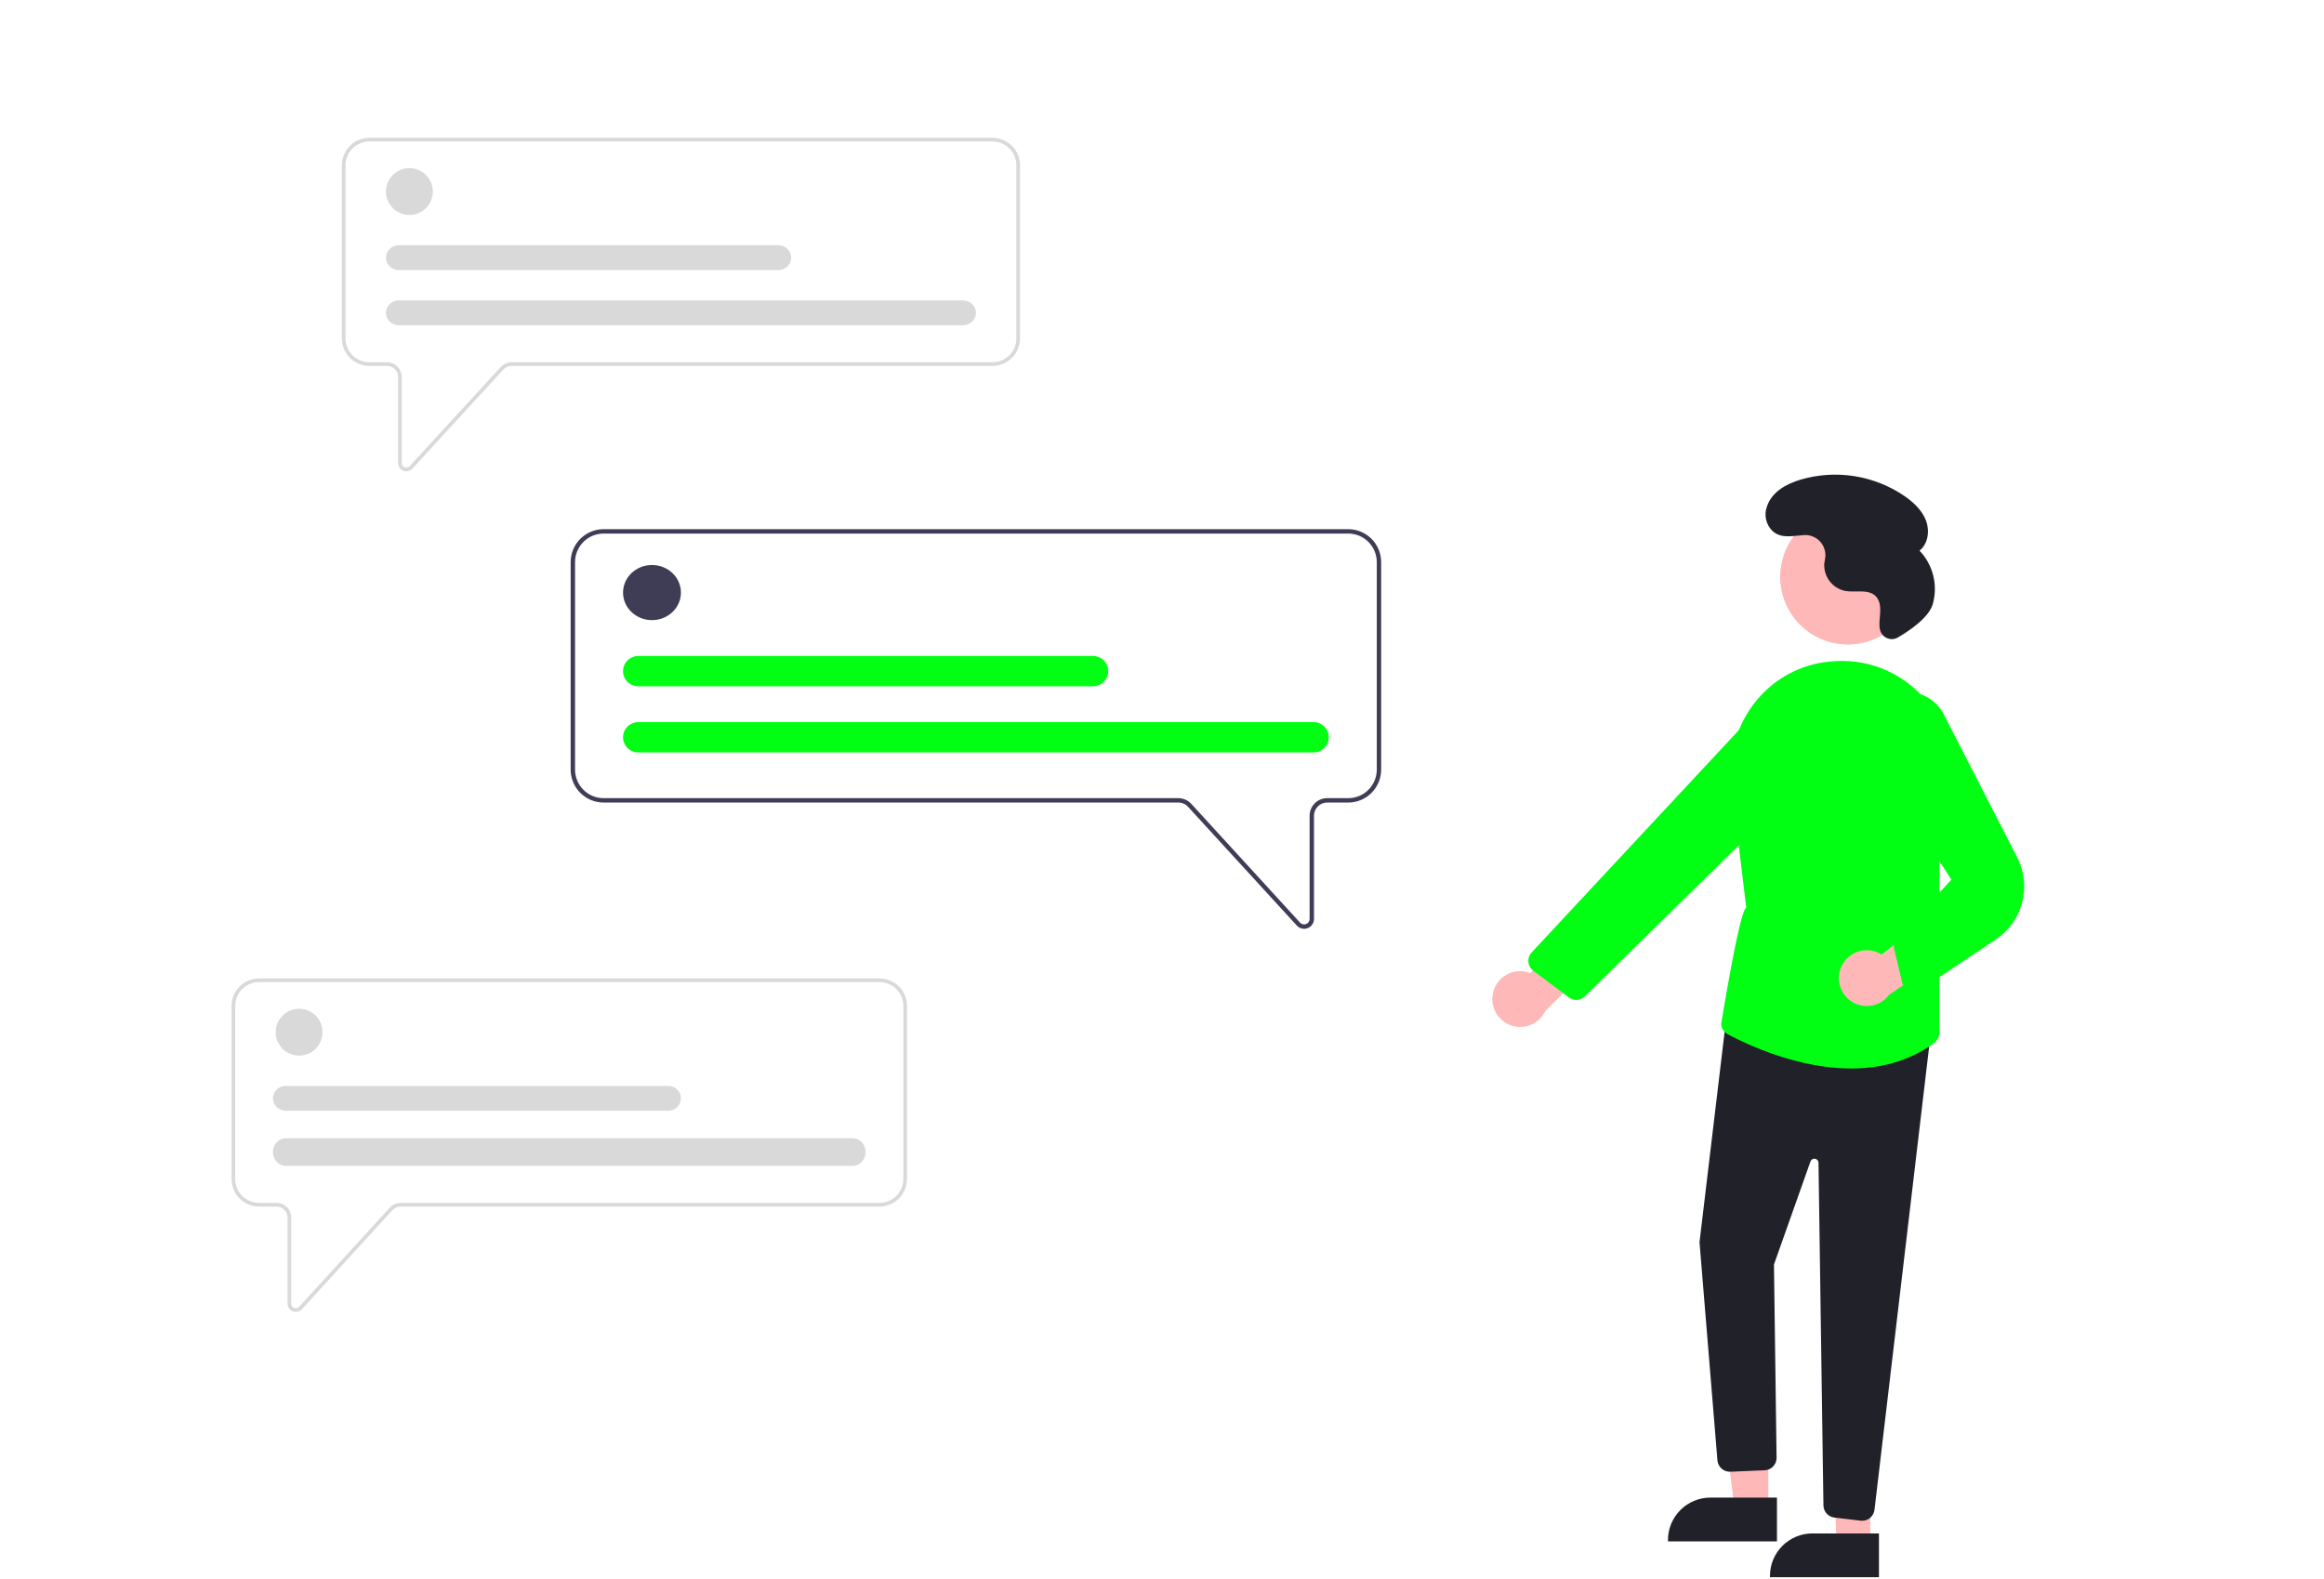 <svg width="843" height="573" viewBox="0 0 843 573" fill="none" xmlns="http://www.w3.org/2000/svg">
<path d="M147.393 171C147.018 171 146.647 170.93 146.299 170.794C145.735 170.577 145.25 170.195 144.909 169.697C144.568 169.199 144.387 168.609 144.389 168.006V136.758C144.388 135.7 143.967 134.686 143.218 133.938C142.469 133.191 141.453 132.77 140.394 132.769H133.986C131.339 132.766 128.8 131.714 126.928 129.845C125.056 127.975 124.003 125.441 124 122.797V59.972C124.003 57.328 125.056 54.793 126.928 52.924C128.8 51.054 131.339 50.003 133.986 50H360.014C362.662 50.003 365.2 51.054 367.072 52.924C368.944 54.793 369.997 57.328 370 59.972V122.797C369.997 125.441 368.944 127.975 367.072 129.845C365.2 131.714 362.662 132.766 360.014 132.769H185.553C184.999 132.769 184.451 132.885 183.944 133.107C183.437 133.33 182.982 133.655 182.608 134.062L149.593 170.027C149.314 170.333 148.974 170.578 148.596 170.745C148.217 170.913 147.807 171 147.393 171V171ZM133.986 51.329C131.691 51.331 129.491 52.243 127.869 53.863C126.246 55.483 125.333 57.68 125.331 59.972V122.797C125.333 125.088 126.246 127.285 127.869 128.905C129.491 130.526 131.691 131.437 133.986 131.44H140.394C141.806 131.441 143.16 132.002 144.158 132.999C145.157 133.996 145.718 135.348 145.72 136.758V168.006C145.72 168.341 145.821 168.668 146.01 168.944C146.2 169.221 146.468 169.434 146.781 169.555C147.094 169.677 147.436 169.701 147.763 169.625C148.089 169.549 148.385 169.376 148.612 169.129L181.627 133.164C182.126 132.621 182.733 132.188 183.409 131.891C184.084 131.594 184.814 131.441 185.553 131.44H360.014C362.309 131.437 364.509 130.526 366.131 128.905C367.754 127.285 368.667 125.088 368.669 122.797V59.972C368.667 57.68 367.754 55.483 366.131 53.863C364.509 52.243 362.309 51.331 360.014 51.329H133.986Z" fill="#D9D9D9"/>
<path d="M148.5 78C153.194 78 157 74.194 157 69.5C157 64.806 153.194 61 148.5 61C143.806 61 140 64.806 140 69.5C140 74.194 143.806 78 148.5 78Z" fill="#D9D9D9"/>
<path d="M349.355 118H144.645C144.035 118.001 143.431 117.885 142.868 117.659C142.304 117.433 141.792 117.102 141.361 116.684C140.929 116.266 140.587 115.77 140.354 115.223C140.12 114.677 140 114.091 140 113.5C140 112.909 140.12 112.323 140.354 111.777C140.587 111.23 140.929 110.734 141.361 110.316C141.792 109.898 142.304 109.567 142.868 109.341C143.431 109.115 144.035 108.999 144.645 109H349.355C349.965 108.999 350.569 109.115 351.132 109.341C351.696 109.567 352.208 109.898 352.639 110.316C353.071 110.734 353.413 111.23 353.646 111.777C353.88 112.323 354 112.909 354 113.5C354 114.091 353.88 114.677 353.646 115.223C353.413 115.77 353.071 116.266 352.639 116.684C352.208 117.102 351.696 117.433 351.132 117.659C350.569 117.885 349.965 118.001 349.355 118V118Z" fill="#D9D9D9"/>
<path d="M282.365 98H144.635C144.027 98.001 143.424 97.885 142.862 97.659C142.299 97.433 141.788 97.102 141.358 96.684C140.927 96.266 140.586 95.77 140.353 95.223C140.12 94.677 140 94.091 140 93.5C140 92.909 140.12 92.323 140.353 91.777C140.586 91.23 140.927 90.734 141.358 90.316C141.788 89.898 142.299 89.567 142.862 89.341C143.424 89.115 144.027 88.999 144.635 89H282.365C282.973 88.999 283.576 89.115 284.138 89.341C284.701 89.567 285.212 89.898 285.642 90.316C286.073 90.734 286.414 91.23 286.647 91.777C286.88 92.323 287 92.909 287 93.5C287 94.091 286.88 94.677 286.647 95.223C286.414 95.77 286.073 96.266 285.642 96.684C285.212 97.102 284.701 97.433 284.138 97.659C283.576 97.885 282.973 98.001 282.365 98V98Z" fill="#D9D9D9"/>
<path d="M107.298 476C106.925 476 106.555 475.93 106.208 475.794C105.646 475.577 105.164 475.195 104.824 474.697C104.484 474.199 104.304 473.609 104.306 473.006V441.758C104.305 440.7 103.885 439.686 103.14 438.938C102.394 438.191 101.382 437.77 100.327 437.769H93.945C91.309 437.766 88.781 436.714 86.916 434.845C85.052 432.975 84.003 430.441 84 427.797V364.972C84.003 362.328 85.052 359.793 86.916 357.924C88.781 356.055 91.309 355.003 93.945 355H319.055C321.691 355.003 324.219 356.055 326.084 357.924C327.948 359.793 328.997 362.328 329 364.972V427.797C328.997 430.441 327.948 432.975 326.084 434.845C324.219 436.714 321.691 437.766 319.055 437.769H145.302C144.751 437.769 144.205 437.885 143.701 438.107C143.196 438.33 142.742 438.655 142.369 439.062L109.489 475.027C109.211 475.333 108.873 475.578 108.496 475.745C108.118 475.913 107.71 476 107.298 476V476ZM93.945 356.329C91.66 356.331 89.469 357.243 87.853 358.863C86.237 360.483 85.328 362.68 85.325 364.972V427.797C85.328 430.088 86.237 432.285 87.853 433.906C89.469 435.526 91.66 436.437 93.945 436.44H100.327C101.734 436.441 103.082 437.002 104.076 437.999C105.071 438.996 105.63 440.348 105.631 441.758V473.006C105.631 473.341 105.732 473.668 105.921 473.944C106.11 474.221 106.377 474.434 106.689 474.555C107 474.677 107.341 474.701 107.666 474.625C107.991 474.549 108.286 474.376 108.512 474.129L141.392 438.164C141.89 437.622 142.494 437.188 143.167 436.891C143.84 436.594 144.567 436.441 145.302 436.44H319.055C321.34 436.437 323.531 435.526 325.147 433.906C326.763 432.285 327.672 430.088 327.675 427.797V364.972C327.672 362.68 326.763 360.483 325.147 358.863C323.531 357.243 321.34 356.331 319.055 356.329L93.945 356.329Z" fill="#D9D9D9"/>
<path d="M473.043 337C472.548 337 472.058 336.896 471.605 336.695C471.153 336.494 470.747 336.201 470.413 335.834L430.957 292.736C430.509 292.248 429.965 291.858 429.359 291.591C428.753 291.324 428.099 291.186 427.437 291.185H218.935C215.77 291.182 212.737 289.922 210.499 287.682C208.262 285.441 207.004 282.404 207 279.236V203.95C207.004 200.782 208.262 197.744 210.499 195.504C212.737 193.264 215.77 192.004 218.935 192H489.065C492.23 192.004 495.263 193.264 497.501 195.504C499.738 197.744 500.996 200.782 501 203.95V279.236C500.996 282.404 499.738 285.441 497.501 287.682C495.263 289.922 492.23 291.182 489.065 291.185H481.407C480.141 291.187 478.928 291.691 478.033 292.587C477.137 293.484 476.634 294.699 476.633 295.966V333.412C476.636 334.135 476.419 334.842 476.011 335.438C475.604 336.035 475.024 336.493 474.35 336.752C473.934 336.916 473.49 337 473.043 337V337ZM218.935 193.592C216.192 193.595 213.563 194.688 211.623 196.629C209.684 198.571 208.593 201.204 208.59 203.95V279.236C208.593 281.982 209.684 284.614 211.623 286.556C213.563 288.498 216.192 289.59 218.935 289.593H427.437C428.319 289.594 429.192 289.778 429.999 290.134C430.807 290.49 431.532 291.009 432.129 291.66L471.586 334.758C471.857 335.054 472.21 335.261 472.601 335.352C472.991 335.443 473.4 335.414 473.774 335.269C474.147 335.123 474.468 334.868 474.695 334.537C474.921 334.205 475.042 333.813 475.042 333.412V295.966C475.044 294.277 475.715 292.657 476.909 291.462C478.102 290.267 479.72 289.595 481.407 289.593H489.065C491.808 289.59 494.437 288.498 496.377 286.556C498.316 284.614 499.407 281.982 499.41 279.236V203.95C499.407 201.204 498.316 198.571 496.377 196.629C494.437 194.688 491.808 193.595 489.065 193.592L218.935 193.592Z" fill="#3F3D56"/>
<path d="M108.5 383C113.194 383 117 379.194 117 374.5C117 369.806 113.194 366 108.5 366C103.806 366 100 369.806 100 374.5C100 379.194 103.806 383 108.5 383Z" fill="#D9D9D9"/>
<path d="M309.339 423H103.667C103.054 423.001 102.447 422.872 101.881 422.621C101.315 422.37 100.801 422.002 100.367 421.538C99.934 421.073 99.59 420.522 99.355 419.915C99.121 419.308 99 418.657 99 418C99 417.343 99.121 416.692 99.355 416.085C99.59 415.478 99.934 414.927 100.367 414.462C100.801 413.998 101.315 413.63 101.881 413.379C102.447 413.128 103.054 412.999 103.667 413H309.339C310.575 413 311.761 413.527 312.635 414.464C313.509 415.402 314 416.674 314 418C314 419.326 313.509 420.598 312.635 421.536C311.761 422.473 310.575 423 309.339 423Z" fill="#D9D9D9"/>
<path d="M242.333 403H103.667C103.054 403.001 102.447 402.885 101.881 402.659C101.315 402.433 100.801 402.102 100.367 401.684C99.934 401.266 99.59 400.77 99.355 400.223C99.121 399.677 99 399.091 99 398.5C99 397.909 99.121 397.323 99.355 396.777C99.59 396.23 99.934 395.734 100.367 395.316C100.801 394.898 101.315 394.567 101.881 394.341C102.447 394.115 103.054 393.999 103.667 394H242.333C242.946 393.999 243.553 394.115 244.119 394.341C244.685 394.567 245.199 394.898 245.633 395.316C246.066 395.734 246.41 396.23 246.645 396.777C246.879 397.323 247 397.909 247 398.5C247 399.091 246.879 399.677 246.645 400.223C246.41 400.77 246.066 401.266 245.633 401.684C245.199 402.102 244.685 402.433 244.119 402.659C243.553 402.885 242.946 403.001 242.333 403Z" fill="#D9D9D9"/>
<path d="M236.5 225C242.299 225 247 220.523 247 215C247 209.477 242.299 205 236.5 205C230.701 205 226 209.477 226 215C226 220.523 230.701 225 236.5 225Z" fill="#3F3D56"/>
<path d="M476.45 273H231.55C230.078 273 228.666 272.421 227.626 271.389C226.585 270.358 226 268.959 226 267.5C226 266.041 226.585 264.642 227.626 263.611C228.666 262.579 230.078 262 231.55 262H476.45C477.922 262 479.334 262.579 480.374 263.611C481.415 264.642 482 266.041 482 267.5C482 268.959 481.415 270.358 480.374 271.389C479.334 272.421 477.922 273 476.45 273V273Z" fill="#00FF13"/>
<path d="M396.45 249H231.55C230.821 249.001 230.1 248.859 229.426 248.583C228.753 248.307 228.141 247.902 227.626 247.391C227.11 246.881 226.702 246.274 226.423 245.606C226.144 244.939 226 244.223 226 243.5C226 242.777 226.144 242.061 226.423 241.394C226.702 240.726 227.11 240.119 227.626 239.609C228.141 239.098 228.753 238.693 229.426 238.417C230.1 238.141 230.821 237.999 231.55 238H396.45C397.179 237.999 397.9 238.141 398.574 238.417C399.247 238.693 399.859 239.098 400.374 239.609C400.89 240.119 401.298 240.726 401.577 241.394C401.856 242.061 402 242.777 402 243.5C402 244.223 401.856 244.939 401.577 245.606C401.298 246.274 400.89 246.881 400.374 247.391C399.859 247.902 399.247 248.307 398.574 248.583C397.9 248.859 397.179 249.001 396.45 249Z" fill="#00FF13"/>
<path d="M541.537 360.359C541.837 358.92 542.449 357.564 543.33 356.387C544.211 355.21 545.339 354.24 546.635 353.546C547.931 352.853 549.364 352.451 550.831 352.371C552.299 352.291 553.767 352.533 555.131 353.081L578.59 326.125L583.573 344.014L560.532 366.869C559.459 369.1 557.605 370.859 555.322 371.814C553.038 372.769 550.484 372.854 548.143 372.051C545.801 371.248 543.836 369.615 542.618 367.46C541.401 365.305 541.016 362.778 541.537 360.359V360.359Z" fill="#FFB8B8"/>
<path d="M670.289 233.862C683.854 233.862 694.851 222.865 694.851 209.301C694.851 195.736 683.854 184.74 670.289 184.74C656.725 184.74 645.729 195.736 645.729 209.301C645.729 222.865 656.725 233.862 670.289 233.862Z" fill="#FFB8B8"/>
<path d="M641.436 547.373L629.177 547.372L623.344 500.084L641.439 500.085L641.436 547.373Z" fill="#FFB8B8"/>
<path d="M644.564 559.257L605.033 559.256V558.756C605.033 556.735 605.431 554.734 606.204 552.867C606.978 551.001 608.111 549.304 609.54 547.876C610.969 546.447 612.665 545.314 614.531 544.54C616.398 543.767 618.399 543.369 620.42 543.369H620.421L644.564 543.37L644.564 559.257Z" fill="#212129"/>
<path d="M678.435 560.373L666.177 560.372L664.479 514.214L678.439 513.085L678.435 560.373Z" fill="#FFB8B8"/>
<path d="M681.564 572.257L642.033 572.256V571.756C642.033 569.735 642.431 567.734 643.204 565.867C643.978 564.001 645.111 562.304 646.54 560.876C647.969 559.447 649.665 558.314 651.531 557.54C653.398 556.767 655.399 556.369 657.42 556.369H657.421L681.564 556.37L681.564 572.257Z" fill="#212129"/>
<path d="M674.949 551.743L665.402 550.619C664.32 550.489 663.32 549.972 662.59 549.162C661.859 548.352 661.447 547.305 661.428 546.215L659.639 421.876C659.634 421.524 659.506 421.186 659.276 420.919C659.046 420.652 658.73 420.475 658.383 420.418C658.036 420.361 657.679 420.428 657.376 420.607C657.074 420.786 656.843 421.066 656.726 421.398L643.48 458.797L644.427 528.899C644.444 530.056 644.013 531.175 643.225 532.022C642.438 532.87 641.354 533.382 640.199 533.451L627.735 533.981C626.595 534.045 625.472 533.677 624.593 532.949C623.713 532.221 623.141 531.188 622.99 530.056L616.481 450.755L616.477 450.705L626.354 367.886L700.537 373.253L679.944 547.802C679.814 548.896 679.287 549.903 678.464 550.635C677.641 551.367 676.579 551.773 675.478 551.775C675.301 551.775 675.125 551.764 674.949 551.743Z" fill="#212129"/>
<path d="M626.671 375.228C626.005 374.872 625.44 374.354 625.028 373.721C624.617 373.089 624.372 372.362 624.316 371.61C624.316 371.61 630.987 330.125 633.432 329.347L628.083 284.984C627.443 279.573 627.889 274.088 629.397 268.853C630.905 263.617 633.443 258.735 636.864 254.493C640.158 250.379 644.251 246.974 648.897 244.485C653.543 241.996 658.645 240.474 663.896 240.011C664.643 239.944 665.387 239.892 666.126 239.857C672.455 239.518 678.772 240.712 684.541 243.338C690.31 245.963 695.359 249.943 699.26 254.939C703.306 259.977 706.076 265.918 707.333 272.257C708.59 278.595 708.297 285.144 706.479 291.345L703.48 301.784V374.74C703.477 375.453 703.306 376.154 702.983 376.788C702.66 377.423 702.192 377.973 701.618 378.394C692.277 385.249 681.721 387.673 671.462 387.673C652.052 387.673 633.705 378.993 626.671 375.228Z" fill="#00FF13"/>
<path d="M569.081 361.877L556.178 352.229C555.672 351.851 555.251 351.37 554.943 350.818C554.636 350.266 554.447 349.656 554.391 349.026C554.335 348.397 554.412 347.762 554.617 347.165C554.822 346.567 555.151 346.019 555.582 345.557L632.445 263.082C634.912 260.458 638.239 258.805 641.82 258.425C645.402 258.044 649.002 258.96 651.966 261.007L651.966 261.007C653.772 262.266 655.278 263.908 656.377 265.815C657.477 267.723 658.142 269.849 658.326 272.043C658.51 274.237 658.207 276.444 657.441 278.508C656.675 280.572 655.463 282.441 653.891 283.983L574.928 361.485C574.234 362.173 573.334 362.614 572.366 362.742C571.397 362.87 570.414 362.677 569.565 362.194C569.397 362.098 569.236 361.993 569.081 361.877V361.877Z" fill="#00FF13"/>
<path d="M667.83 350.957C668.394 349.6 669.249 348.382 670.334 347.391C671.42 346.399 672.709 345.658 674.112 345.218C675.515 344.779 676.997 344.653 678.454 344.848C679.911 345.044 681.308 345.557 682.545 346.35L710.632 324.257L712.181 342.762L685.272 360.905C683.801 362.896 681.651 364.277 679.229 364.788C676.808 365.3 674.283 364.905 672.133 363.678C669.983 362.452 668.357 360.48 667.564 358.135C666.771 355.791 666.866 353.237 667.83 350.957V350.957Z" fill="#FFB8B8"/>
<path d="M692.968 359.582C692.225 359.351 691.555 358.93 691.024 358.36C690.494 357.79 690.122 357.091 689.945 356.333L687.108 344.417C686.9 343.571 686.946 342.683 687.239 341.863C687.533 341.042 688.061 340.327 688.758 339.805L707.847 319.16L679.769 275.865C677.644 273.248 676.446 270 676.362 266.63C676.279 263.26 677.314 259.958 679.307 257.238C680.895 255.072 683.028 253.364 685.49 252.287C687.951 251.211 690.653 250.804 693.323 251.108C695.992 251.412 698.534 252.416 700.69 254.018C702.846 255.621 704.541 257.764 705.601 260.233L731.705 311.043C734.301 316.091 734.948 321.918 733.524 327.412C732.1 332.907 728.705 337.686 723.984 340.838L697.308 358.658C696.491 359.389 695.434 359.794 694.337 359.795C693.873 359.794 693.411 359.723 692.968 359.582V359.582Z" fill="#00FF13"/>
<path d="M688.489 231.258C687.91 231.605 687.259 231.815 686.586 231.87C685.913 231.925 685.237 231.825 684.609 231.577C683.981 231.329 683.419 230.94 682.966 230.44C682.513 229.94 682.181 229.342 681.995 228.693L681.98 228.632C681.48 226.588 681.875 224.449 682.004 222.349C682.133 220.249 681.915 217.944 680.477 216.409C677.797 213.546 673.063 215.096 669.206 214.389C666.946 213.898 664.942 212.599 663.571 210.737C662.199 208.875 661.553 206.577 661.753 204.272C661.806 203.836 661.889 203.399 661.984 202.961C662.219 201.854 662.194 200.707 661.911 199.611C661.629 198.515 661.096 197.499 660.354 196.644C659.613 195.788 658.684 195.116 657.639 194.68C656.594 194.244 655.462 194.057 654.333 194.132C650.439 194.375 646.242 195.578 643.004 192.71C641.817 191.579 640.989 190.123 640.624 188.524C640.258 186.925 640.372 185.253 640.951 183.719C642.762 178.398 647.948 175.59 653.086 174.034C659.44 172.161 666.132 171.727 672.676 172.765C679.219 173.803 685.448 176.286 690.912 180.033C694.174 182.307 697.225 185.169 698.631 188.889C700.036 192.609 699.393 197.316 696.282 199.793C698.717 202.344 700.439 205.49 701.276 208.916C702.112 212.342 702.033 215.928 701.047 219.314C699.531 224.294 692.193 229.1 688.489 231.258Z" fill="#212129"/>
</svg>
